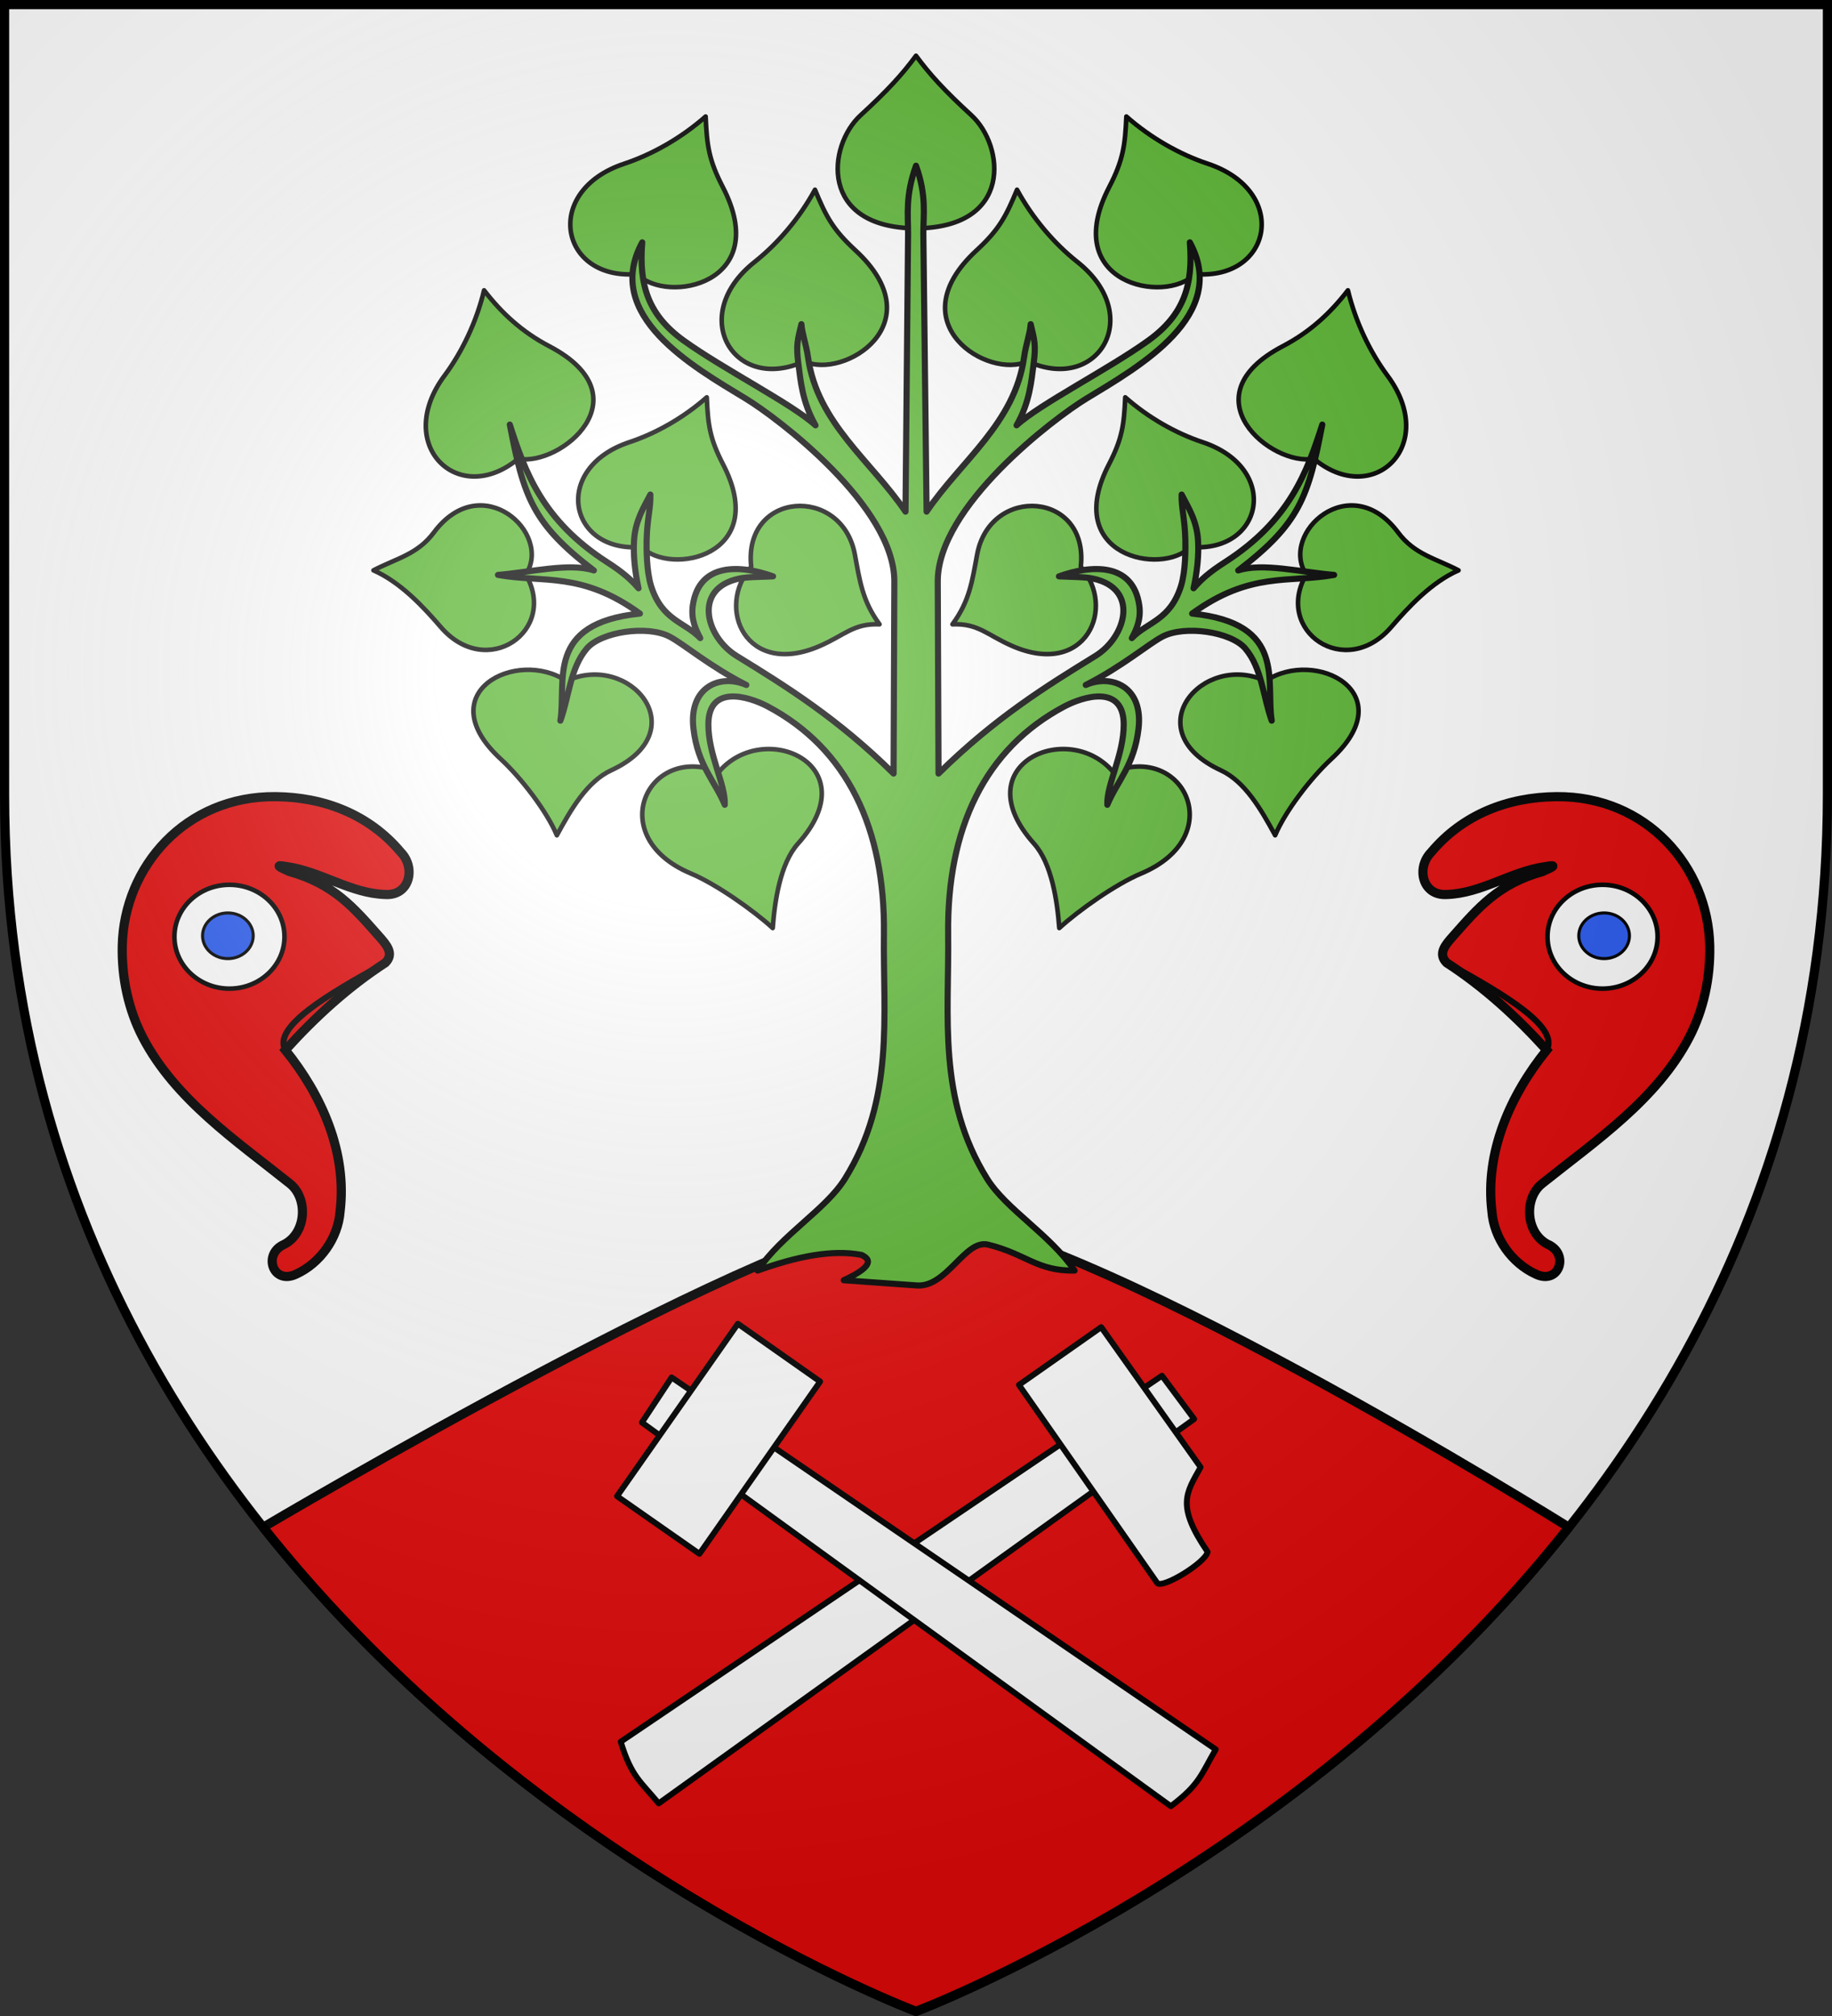 <?xml version="1.0" encoding="UTF-8" standalone="no"?>
<svg
   xmlns:dc="http://purl.org/dc/elements/1.1/"
   xmlns:cc="http://creativecommons.org/ns#"
   xmlns:rdf="http://www.w3.org/1999/02/22-rdf-syntax-ns#"
   xmlns:svg="http://www.w3.org/2000/svg"
   xmlns="http://www.w3.org/2000/svg"
   xmlns:xlink="http://www.w3.org/1999/xlink"
   xmlns:sodipodi="http://sodipodi.sourceforge.net/DTD/sodipodi-0.dtd"
   xmlns:inkscape="http://www.inkscape.org/namespaces/inkscape"
   width="600"
   height="660"
   viewBox="0 0 600 660"
   id="svg2"
   sodipodi:version="0.32"
   inkscape:version="0.46"
   sodipodi:docname="Blason_Le_Thillot_A-88.svg"
   inkscape:output_extension="org.inkscape.output.svg.inkscape"
   version="1.0">
  <rect x="0" y="0" width="600" height="660" fill="#333333" stroke="none"/>
  <sodipodi:namedview
     inkscape:window-height="977"
     inkscape:window-width="1280"
     inkscape:pageshadow="2"
     inkscape:pageopacity="0.0"
     guidetolerance="10.0"
     gridtolerance="10.0"
     objecttolerance="10.0"
     borderopacity="1.0"
     bordercolor="#666666"
     pagecolor="#ffffff"
     id="base"
     showgrid="false"
     inkscape:zoom="1.1621212"
     inkscape:cx="300"
     inkscape:cy="330"
     inkscape:window-x="-4"
     inkscape:window-y="-4"
     inkscape:current-layer="layer3"
     inkscape:object-nodes="true"
     inkscape:window-maximized="1" />
  <defs
     id="defs4">
    <radialGradient
       id="Gradient1"
       gradientUnits="userSpaceOnUse"
       cx="-80"
       cy="-80"
       r="405">
      <stop
         style="stop-color:#fff;stop-opacity:0.31"
         offset="0"
         id="stop7" />
      <stop
         style="stop-color:#fff;stop-opacity:0.25"
         offset="0.19"
         id="stop9" />
      <stop
         style="stop-color:#6b6b6b;stop-opacity:0.125"
         offset="0.6"
         id="stop11" />
      <stop
         style="stop-color:#000;stop-opacity:0.125"
         offset="1"
         id="stop13" />
    </radialGradient>
    <clipPath
       id="shield_cut">
      <path
         id="shield"
         d="M -298.5,-298.5 L 298.5,-298.5 L 298.5,-40 C 298.5,246.31 0,358.5 0,358.5 C 0,358.5 -298.5,246.31 -298.5,-40 L -298.5,-298.5 z" />
    </clipPath>
  </defs>
  <g
     id="layer4"
     inkscape:label="Fond écu"
     inkscape:groupmode="layer"
     transform="translate(300,300)">
    <use
       xlink:href="#shield"
       id="use18"
       style="fill:#ffffff"
       x="0"
       y="0"
       width="600"
       height="660" />
    <path
       id="rect3054"
       d="M -213.812,200 C -125.559,311.294 1.1368684e-13,358.5 1.1368684e-13,358.5 C 1.1368684e-13,358.5 125.559,311.294 213.812,200 C 213.812,200 50.58,98 -5e-06,98 C -41.758,98 -213.812,200 -213.812,200 z"
       style="fill:#e20909;fill-opacity:1;fill-rule:nonzero;stroke:#000000;stroke-width:3;stroke-linecap:butt;stroke-linejoin:round;stroke-miterlimit:4;stroke-dashoffset:0;stroke-opacity:1"
       sodipodi:nodetypes="cccsc" />
    <g
       id="g2119"
       transform="translate(396.368,-1429.651)">
      <g
         id="g11024"
         transform="translate(-1361.835,-74.826)" />
    </g>
  </g>
  <g
     id="layer3"
     inkscape:label="Meubles"
     inkscape:groupmode="layer"
     transform="translate(300,300)">
    <g
       id="g5889"
       transform="translate(-537.677,-464.349)">
      <path
         transform="translate(-300,-300)"
         sodipodi:nodetypes="cssscccccsccccs"
         id="path4522"
         d="M 627.875,725.156 C 598.433,724.917 578.273,748.072 577.719,774 C 577.496,784.412 579.714,794.892 584.438,803.969 C 595.001,824.267 615.041,837.803 632.656,851.875 C 638.567,856.597 638.112,867.845 630.844,871.688 C 623.559,874.755 626.994,885.103 634.625,881.5 C 642.541,877.911 648.404,869.7 649.062,860.938 C 651.399,841.655 643.062,822.873 631.125,808.125 C 641.07,797.12 651.84,787.354 663.906,779.531 C 666.895,776.515 664.192,773.554 661.748,770.791 C 653.495,761.459 646.969,753.739 632.5,749.688 C 630.015,748.595 626.781,747.157 631.531,748.062 C 642.712,749.589 652.483,756.87 663.875,757.188 C 671.873,757.677 673.912,748.444 669,743.406 C 658.603,730.972 643.806,725.286 627.875,725.156 z"
         style="fill:#e20909;fill-opacity:1;stroke:#000000;stroke-width:3;stroke-opacity:1" />
      <path
         id="path5354"
         d="M 330.849,471.013 C 330.849,480.397 322.774,488.013 312.824,488.013 C 302.875,488.013 294.8,480.397 294.8,471.013 C 294.8,461.629 302.875,454.013 312.824,454.013 C 322.774,454.013 330.849,461.629 330.849,471.013 z"
         style="fill:#ffffff;fill-opacity:1;fill-rule:nonzero;stroke:#000000;stroke-width:1.5;stroke-linecap:butt;stroke-linejoin:round;stroke-miterlimit:4;stroke-dashoffset:0;stroke-opacity:1" />
      <path
         sodipodi:nodetypes="cc"
         transform="translate(-300,-300)"
         id="path5352"
         d="M 631.125,808.125 C 627.023,800.643 644.355,790.238 663.906,779.531"
         style="opacity:1;fill:none;fill-opacity:1;fill-rule:nonzero;stroke:#000000;stroke-width:2;stroke-linecap:butt;stroke-linejoin:round;stroke-miterlimit:4;stroke-dasharray:none;stroke-dashoffset:0;stroke-opacity:1" />
      <path
         id="path5357"
         d="M 320.608,470.706 C 320.608,474.832 316.891,478.182 312.312,478.182 C 307.733,478.182 304.017,474.832 304.017,470.706 C 304.017,466.579 307.733,463.23 312.312,463.23 C 316.891,463.23 320.608,466.579 320.608,470.706 z"
         style="fill:#2b5df2;fill-opacity:1;fill-rule:nonzero;stroke:#000000;stroke-width:1;stroke-linecap:butt;stroke-linejoin:round;stroke-miterlimit:4;stroke-dashoffset:0;stroke-opacity:1" />
    </g>
    <use
       x="0"
       y="0"
       xlink:href="#g5889"
       id="use5895"
       transform="matrix(-1,0,0,1,-5.6e-4,0)"
       width="600"
       height="660" />
    <g
       transform="translate(708.406,-94)"
       id="g3974">
      <path
         id="path3934"
         d="M -708.406,-187.75 C -703.927,-181.656 -699.123,-176.39 -690.252,-168.253 C -679.386,-158.286 -676.54,-131.408 -708.406,-131.246 C -740.272,-131.408 -737.426,-158.286 -726.561,-168.253 C -717.69,-176.39 -712.886,-181.656 -708.406,-187.75 z"
         style="fill:#5ab532;fill-opacity:1;fill-rule:nonzero;stroke:#000000;stroke-width:1.5;stroke-linecap:butt;stroke-linejoin:round;stroke-miterlimit:4;stroke-dasharray:none;stroke-dashoffset:0;stroke-opacity:1" />
      <g
         id="g3936"
         transform="matrix(-1,0,0,1,-1416.812,0)">
        <path
           style="fill:#5ab532;fill-opacity:1;fill-rule:nonzero;stroke:#000000;stroke-width:1.5;stroke-linecap:butt;stroke-linejoin:round;stroke-miterlimit:4;stroke-dasharray:none;stroke-dashoffset:0;stroke-opacity:1"
           d="M -799.777,-116.279 C -825.089,-114.159 -830.859,-143.469 -803.953,-152.406 C -794.773,-155.455 -785.255,-160.837 -777.304,-167.858 C -776.885,-158.403 -776.274,-153.623 -771.671,-144.74 C -755.31,-113.16 -789.917,-106.189 -799.777,-116.279 z"
           id="path3938"
           sodipodi:nodetypes="cscsc" />
        <path
           sodipodi:nodetypes="cscsc"
           id="path3940"
           d="M -744.97,-87.733 C -768.03,-77.083 -783.476,-102.653 -761.25,-120.253 C -753.666,-126.258 -746.563,-134.571 -741.493,-143.888 C -737.866,-135.146 -735.656,-130.864 -728.293,-124.091 C -702.118,-100.011 -732.253,-81.624 -744.97,-87.733 z"
           style="fill:#5ab532;fill-opacity:1;fill-rule:nonzero;stroke:#000000;stroke-width:1.5;stroke-linecap:butt;stroke-linejoin:round;stroke-miterlimit:4;stroke-dasharray:none;stroke-dashoffset:0;stroke-opacity:1" />
        <path
           sodipodi:nodetypes="cscsc"
           id="path3942"
           d="M -838.686,-55.817 C -858.205,-39.562 -879.742,-60.262 -862.828,-83.015 C -857.058,-90.778 -852.348,-100.647 -849.862,-110.958 C -844.096,-103.453 -837.395,-97.298 -828.53,-92.661 C -797.014,-76.177 -824.822,-53.208 -838.686,-55.817 z"
           style="fill:#5ab532;fill-opacity:1;fill-rule:nonzero;stroke:#000000;stroke-width:1.5;stroke-linecap:butt;stroke-linejoin:round;stroke-miterlimit:4;stroke-dasharray:none;stroke-dashoffset:0;stroke-opacity:1" />
        <path
           style="fill:#5ab532;fill-opacity:1;fill-rule:nonzero;stroke:#000000;stroke-width:1.5;stroke-linecap:butt;stroke-linejoin:round;stroke-miterlimit:4;stroke-dasharray:none;stroke-dashoffset:0;stroke-opacity:1"
           d="M -798.285,-26.926 C -822.332,-24.912 -827.813,-52.756 -802.252,-61.247 C -793.532,-64.143 -784.489,-69.257 -776.936,-75.926 C -776.538,-66.944 -775.957,-62.403 -771.585,-53.964 C -756.042,-23.963 -788.918,-17.341 -798.285,-26.926 z"
           id="path3944"
           sodipodi:nodetypes="cscsc" />
        <path
           style="fill:#5ab532;fill-opacity:1;fill-rule:nonzero;stroke:#000000;stroke-width:1.5;stroke-linecap:butt;stroke-linejoin:round;stroke-miterlimit:4;stroke-dasharray:none;stroke-dashoffset:0;stroke-opacity:1"
           d="M -836.201,-17.896 C -825.572,0.488 -848.984,16.827 -864.081,-0.749 C -869.753,-7.353 -877.342,-15.463 -886.093,-19.279 C -878.54,-23.216 -871.682,-24.467 -866.299,-31.685 C -850.646,-52.674 -827.353,-31.476 -836.201,-17.896 z"
           id="path3946"
           sodipodi:nodetypes="cscsc" />
        <path
           sodipodi:nodetypes="cscsc"
           id="path3948"
           d="M -822.903,16.925 C -802.149,7.341 -780.238,33.265 -808.251,46.193 C -816.156,49.841 -821.469,59.079 -826.032,67.464 C -829.297,59.597 -837.814,48.559 -844.441,42.463 C -867.999,20.791 -839.202,6.088 -822.903,16.925 z"
           style="fill:#5ab532;fill-opacity:1;fill-rule:nonzero;stroke:#000000;stroke-width:1.5;stroke-linecap:butt;stroke-linejoin:round;stroke-miterlimit:4;stroke-dasharray:none;stroke-dashoffset:0;stroke-opacity:1" />
        <path
           sodipodi:nodetypes="cscsc"
           id="path3950"
           d="M -762.377,-20.477 C -765.06,-45.11 -732.732,-47.312 -728.446,-24.542 C -726.836,-15.987 -726.018,-9.295 -720.347,-1.615 C -728.857,-1.982 -731.781,1.983 -740.052,5.543 C -764.101,15.893 -774.16,-7.073 -762.377,-20.477 z"
           style="fill:#5ab532;fill-opacity:1;fill-rule:nonzero;stroke:#000000;stroke-width:1.5;stroke-linecap:butt;stroke-linejoin:round;stroke-miterlimit:4;stroke-dasharray:none;stroke-dashoffset:0;stroke-opacity:1" />
        <path
           style="fill:#5ab532;fill-opacity:1;fill-rule:nonzero;stroke:#000000;stroke-width:1.5;stroke-linecap:butt;stroke-linejoin:round;stroke-miterlimit:4;stroke-dasharray:none;stroke-dashoffset:0;stroke-opacity:1"
           d="M -772.987,46.724 C -758.227,29.266 -723.922,44.415 -747.063,70.2 C -752.878,76.68 -754.679,89.022 -755.334,97.825 C -761.618,92.074 -773.806,83.454 -782.113,79.98 C -810.878,67.95 -796.316,37.316 -772.987,46.724 z"
           id="path3952"
           sodipodi:nodetypes="cscsc" />
      </g>
      <g
         id="g3908">
        <path
           sodipodi:nodetypes="cscsc"
           id="path3678"
           d="M -799.777,-116.279 C -825.089,-114.159 -830.859,-143.469 -803.953,-152.406 C -794.773,-155.455 -785.255,-160.837 -777.304,-167.858 C -776.885,-158.403 -776.274,-153.623 -771.671,-144.74 C -755.31,-113.16 -789.917,-106.189 -799.777,-116.279 z"
           style="fill:#5ab532;fill-opacity:1;fill-rule:nonzero;stroke:#000000;stroke-width:1.5;stroke-linecap:butt;stroke-linejoin:round;stroke-miterlimit:4;stroke-dasharray:none;stroke-dashoffset:0;stroke-opacity:1" />
        <path
           style="fill:#5ab532;fill-opacity:1;fill-rule:nonzero;stroke:#000000;stroke-width:1.5;stroke-linecap:butt;stroke-linejoin:round;stroke-miterlimit:4;stroke-dasharray:none;stroke-dashoffset:0;stroke-opacity:1"
           d="M -744.97,-87.733 C -768.03,-77.083 -783.476,-102.653 -761.25,-120.253 C -753.666,-126.258 -746.563,-134.571 -741.493,-143.888 C -737.866,-135.146 -735.656,-130.864 -728.293,-124.091 C -702.118,-100.011 -732.253,-81.624 -744.97,-87.733 z"
           id="path3865"
           sodipodi:nodetypes="cscsc" />
        <path
           style="fill:#5ab532;fill-opacity:1;fill-rule:nonzero;stroke:#000000;stroke-width:1.5;stroke-linecap:butt;stroke-linejoin:round;stroke-miterlimit:4;stroke-dasharray:none;stroke-dashoffset:0;stroke-opacity:1"
           d="M -838.686,-55.817 C -858.205,-39.562 -879.742,-60.262 -862.828,-83.015 C -857.058,-90.778 -852.348,-100.647 -849.862,-110.958 C -844.096,-103.453 -837.395,-97.298 -828.53,-92.661 C -797.014,-76.177 -824.822,-53.208 -838.686,-55.817 z"
           id="path3867"
           sodipodi:nodetypes="cscsc" />
        <path
           sodipodi:nodetypes="cscsc"
           id="path3869"
           d="M -798.285,-26.926 C -822.332,-24.912 -827.813,-52.756 -802.252,-61.247 C -793.532,-64.143 -784.489,-69.257 -776.936,-75.926 C -776.538,-66.944 -775.957,-62.403 -771.585,-53.964 C -756.042,-23.963 -788.918,-17.341 -798.285,-26.926 z"
           style="fill:#5ab532;fill-opacity:1;fill-rule:nonzero;stroke:#000000;stroke-width:1.5;stroke-linecap:butt;stroke-linejoin:round;stroke-miterlimit:4;stroke-dasharray:none;stroke-dashoffset:0;stroke-opacity:1" />
        <path
           sodipodi:nodetypes="cscsc"
           id="path3871"
           d="M -836.201,-17.896 C -825.572,0.488 -848.984,16.827 -864.081,-0.749 C -869.753,-7.353 -877.342,-15.463 -886.093,-19.279 C -878.54,-23.216 -871.682,-24.467 -866.299,-31.685 C -850.646,-52.674 -827.353,-31.476 -836.201,-17.896 z"
           style="fill:#5ab532;fill-opacity:1;fill-rule:nonzero;stroke:#000000;stroke-width:1.5;stroke-linecap:butt;stroke-linejoin:round;stroke-miterlimit:4;stroke-dasharray:none;stroke-dashoffset:0;stroke-opacity:1" />
        <path
           style="fill:#5ab532;fill-opacity:1;fill-rule:nonzero;stroke:#000000;stroke-width:1.5;stroke-linecap:butt;stroke-linejoin:round;stroke-miterlimit:4;stroke-dasharray:none;stroke-dashoffset:0;stroke-opacity:1"
           d="M -822.903,16.925 C -802.149,7.341 -780.238,33.265 -808.251,46.193 C -816.156,49.841 -821.469,59.079 -826.032,67.464 C -829.297,59.597 -837.814,48.559 -844.441,42.463 C -867.999,20.791 -839.202,6.088 -822.903,16.925 z"
           id="path3873"
           sodipodi:nodetypes="cscsc" />
        <path
           style="fill:#5ab532;fill-opacity:1;fill-rule:nonzero;stroke:#000000;stroke-width:1.5;stroke-linecap:butt;stroke-linejoin:round;stroke-miterlimit:4;stroke-dasharray:none;stroke-dashoffset:0;stroke-opacity:1"
           d="M -762.377,-20.477 C -765.06,-45.11 -732.732,-47.312 -728.446,-24.542 C -726.836,-15.987 -726.018,-9.295 -720.347,-1.615 C -728.857,-1.982 -731.781,1.983 -740.052,5.543 C -764.101,15.893 -774.16,-7.073 -762.377,-20.477 z"
           id="path3875"
           sodipodi:nodetypes="cscsc" />
        <path
           sodipodi:nodetypes="cscsc"
           id="path3877"
           d="M -772.987,46.724 C -758.227,29.266 -723.922,44.415 -747.063,70.2 C -752.878,76.68 -754.679,89.022 -755.334,97.825 C -761.618,92.074 -773.806,83.454 -782.113,79.98 C -810.878,67.95 -796.316,37.316 -772.987,46.724 z"
           style="fill:#5ab532;fill-opacity:1;fill-rule:nonzero;stroke:#000000;stroke-width:1.5;stroke-linecap:butt;stroke-linejoin:round;stroke-miterlimit:4;stroke-dasharray:none;stroke-dashoffset:0;stroke-opacity:1" />
      </g>
      <path
         style="opacity:1;fill:#5ab532;fill-opacity:1;fill-rule:nonzero;stroke:#000000;stroke-width:2;stroke-linecap:butt;stroke-linejoin:round;stroke-miterlimit:4;stroke-dasharray:none;stroke-dashoffset:0;stroke-opacity:1"
         d="M -408.406,148.25 C -411.949,158.111 -410.984,164.364 -411,170.406 L -411.844,261.5 C -423.161,244.808 -440.679,232.552 -443.75,211.094 C -444.411,206.477 -445.713,203.272 -445.938,200.125 C -447.154,205.151 -447.744,206.943 -446.938,213.031 C -446.203,218.575 -445.689,225.58 -441.312,233.25 C -448.881,226.289 -471.368,214.921 -484.438,205.531 C -496.125,197.134 -499.211,187.33 -498.062,173.344 C -511.096,197.253 -481.577,213.956 -464.219,224.469 C -453.652,230.869 -415.405,259.8 -415.5,284.406 L -415.75,347.25 C -434.093,329.172 -450.874,318.733 -467.125,308.75 C -477.24,302.536 -481.576,286.698 -466.406,283.438 C -463.611,282.837 -460.032,282.931 -455.219,282.688 C -465.772,278.915 -479.464,277.995 -481.5,292.188 C -482.163,296.806 -480.495,300.198 -479.062,302.906 C -484.239,297.53 -491.584,297.143 -495.156,285.875 C -496.684,281.055 -496.694,273.372 -496.625,270.75 C -496.435,263.549 -495.253,260.3 -495.406,255.906 C -497.794,260.489 -500.368,264.607 -500.75,271 C -501.038,275.82 -500.459,281.167 -499.281,286.594 C -501.753,283.752 -504.25,281.457 -509.531,278.062 C -530.765,264.416 -536.477,248.475 -541.438,233 C -536.913,256.631 -533.997,265.456 -513.906,280.75 C -521.81,278.153 -534.498,281.323 -545.312,282.219 C -530.379,284.881 -517.856,281.057 -498.812,294.875 C -530.003,298.059 -522.841,317.086 -524.875,329.938 C -522.012,322.022 -521.691,312.754 -516.219,306.312 C -511.556,300.823 -496.373,298.57 -489.062,302.438 C -484.371,304.919 -476.022,312.121 -463.969,318.25 C -472.367,314.561 -482.943,318.701 -481.281,332.625 C -479.848,344.636 -474.39,349.496 -471.031,357.469 C -470.765,350.752 -476.418,341.233 -476.406,331.156 C -476.39,317.993 -463.276,321.93 -456.906,325.312 C -430.941,339.1 -418.476,365.268 -418.906,399.844 C -419.24,426.707 -415.357,453.688 -431.656,479.875 C -437.957,489.998 -452.217,498.076 -460.312,509.969 C -447.492,505.356 -435.799,502.975 -426.219,504.844 C -421.794,506.896 -424.816,509.776 -432.062,513.125 L -408.406,514.812 C -398.377,515.815 -392.395,499.607 -384.812,501.469 C -372.306,504.54 -368.809,510.162 -356.469,509.969 C -364.564,498.076 -378.824,489.998 -385.125,479.875 C -401.424,453.688 -397.541,426.707 -397.875,399.844 C -398.305,365.268 -385.84,339.1 -359.875,325.312 C -353.505,321.93 -340.391,317.993 -340.375,331.156 C -340.363,341.233 -346.016,350.752 -345.75,357.469 C -342.391,349.496 -336.965,344.636 -335.531,332.625 C -333.87,318.701 -344.414,314.561 -352.812,318.25 C -340.759,312.121 -332.411,304.919 -327.719,302.438 C -320.408,298.57 -305.225,300.823 -300.562,306.312 C -295.091,312.754 -294.769,322.022 -291.906,329.938 C -293.941,317.086 -286.778,298.059 -317.969,294.875 C -298.925,281.057 -286.402,284.881 -271.469,282.219 C -282.283,281.323 -294.971,278.153 -302.875,280.75 C -282.784,265.456 -279.868,256.631 -275.344,233 C -280.304,248.475 -286.016,264.416 -307.25,278.062 C -312.532,281.457 -315.028,283.752 -317.5,286.594 C -316.322,281.167 -315.744,275.82 -316.031,271 C -316.413,264.607 -319.018,260.489 -321.406,255.906 C -321.559,260.3 -320.378,263.549 -320.188,270.75 C -320.118,273.372 -320.097,281.055 -321.625,285.875 C -325.198,297.143 -332.542,297.53 -337.719,302.906 C -336.287,300.198 -334.619,296.806 -335.281,292.188 C -337.318,277.995 -351.04,278.915 -361.594,282.688 C -356.78,282.931 -353.171,282.837 -350.375,283.438 C -335.205,286.698 -339.541,302.536 -349.656,308.75 C -365.907,318.733 -382.688,329.172 -401.031,347.25 L -401.281,284.406 C -401.377,259.8 -363.13,230.869 -352.562,224.469 C -335.205,213.956 -305.685,197.253 -318.719,173.344 C -317.57,187.33 -320.687,197.134 -332.375,205.531 C -345.445,214.921 -367.901,226.289 -375.469,233.25 C -371.092,225.58 -370.609,218.575 -369.875,213.031 C -369.068,206.943 -369.627,205.151 -370.844,200.125 C -371.068,203.272 -372.371,206.477 -373.031,211.094 C -376.102,232.552 -393.62,244.808 -404.938,261.5 L -406,170.406 C -406.016,164.364 -404.864,158.111 -408.406,148.25 z"
         transform="translate(-300,-300)"
         id="path3057"
         sodipodi:nodetypes="cccscscscsccsscscsscscscccccsscscssssccccscsssscscsscccccscscsscscssccscscscsccc" />
    </g>
    <g
       id="g2597"
       transform="matrix(0.64,0,0,0.64,-279.985,27.751)">
      <g
         id="g3657"
         transform="matrix(0.973,0.231,-0.231,0.973,331.577,-71.606)">
        <path
           sodipodi:nodetypes="ccccc"
           id="path1882"
           style="opacity:1;fill:#ffffff;fill-opacity:1;fill-rule:nonzero;stroke:#000000;stroke-width:3;stroke-linecap:round;stroke-linejoin:round;marker:none;marker-start:none;marker-mid:none;marker-end:none;stroke-miterlimit:4;stroke-dasharray:none;stroke-dashoffset:0;stroke-opacity:1;visibility:visible;display:inline;overflow:visible"
           d="M 60.066,448.692 L 286.297,202.56 L 307.434,220.318 L 86.264,474.896 C 74.534,466.019 69.512,464.85 60.066,448.692 z" />
        <path
           id="path1884"
           style="opacity:1;fill:#ffffff;fill-opacity:1;fill-rule:nonzero;stroke:#000000;stroke-width:3;stroke-linecap:round;stroke-linejoin:round;marker:none;marker-start:none;marker-mid:none;marker-end:none;stroke-miterlimit:4;stroke-dasharray:none;stroke-dashoffset:0;stroke-opacity:1;visibility:visible;display:inline;overflow:visible"
           d="M 216.173,224.037 L 250.301,185.569 L 316.342,243.528 C 312.155,258.241 308.68,265.522 329.836,284.832 C 330.076,290.423 311.879,308.455 308.468,306.322 L 216.173,224.037 z" />
      </g>
      <g
         transform="matrix(0.574,-0.819,0.819,0.574,-170.638,637.998)"
         id="g2585">
        <path
           d="M 608.994,474.909 L 614.395,140.645 L 641.99,139.861 L 645.985,477.07 C 631.32,478.236 626.792,480.701 608.994,474.909 z"
           style="fill:#ffffff;fill-opacity:1;fill-rule:nonzero;stroke:#000000;stroke-width:3;stroke-linecap:round;stroke-linejoin:round;marker:none;marker-start:none;marker-mid:none;marker-end:none;stroke-miterlimit:4;stroke-dasharray:none;stroke-dashoffset:0;stroke-opacity:1;visibility:visible;display:inline;overflow:visible"
           id="path2575"
           sodipodi:nodetypes="ccccc" />
        <path
           style="fill:#ffffff;fill-opacity:1;fill-rule:nonzero;stroke:#000000;stroke-width:3;stroke-linecap:round;stroke-linejoin:round;marker:none;marker-start:none;marker-mid:none;marker-end:none;stroke-miterlimit:4;stroke-dasharray:none;stroke-dashoffset:0;stroke-opacity:1;visibility:visible;display:inline;overflow:visible"
           d="M 876.219,451.875 L 876.281,503.312 L 983.875,503.312 L 983.938,451.875 L 876.219,451.875 z"
           transform="translate(-300,-300)"
           id="path2577"
           sodipodi:nodetypes="ccccc" />
      </g>
    </g>
  </g>
  <g
     id="layer2"
     inkscape:label="Reflet final"
     inkscape:groupmode="layer"
     transform="translate(300,300)"
     sodipodi:insensitive="true">
    <use
       xlink:href="#shield"
       id="use22"
       style="fill:url(#Gradient1)"
       x="0"
       y="0"
       width="600"
       height="660" />
  </g>
  <g
     id="layer1"
     inkscape:label="Contour final"
     inkscape:groupmode="layer"
     transform="translate(300,300)"
     sodipodi:insensitive="true">
    <use
       xlink:href="#shield"
       style="fill:none;stroke:#000000;stroke-width:3"
       id="use25"
       x="0"
       y="0"
       width="600"
       height="660" />
  </g>
</svg>
